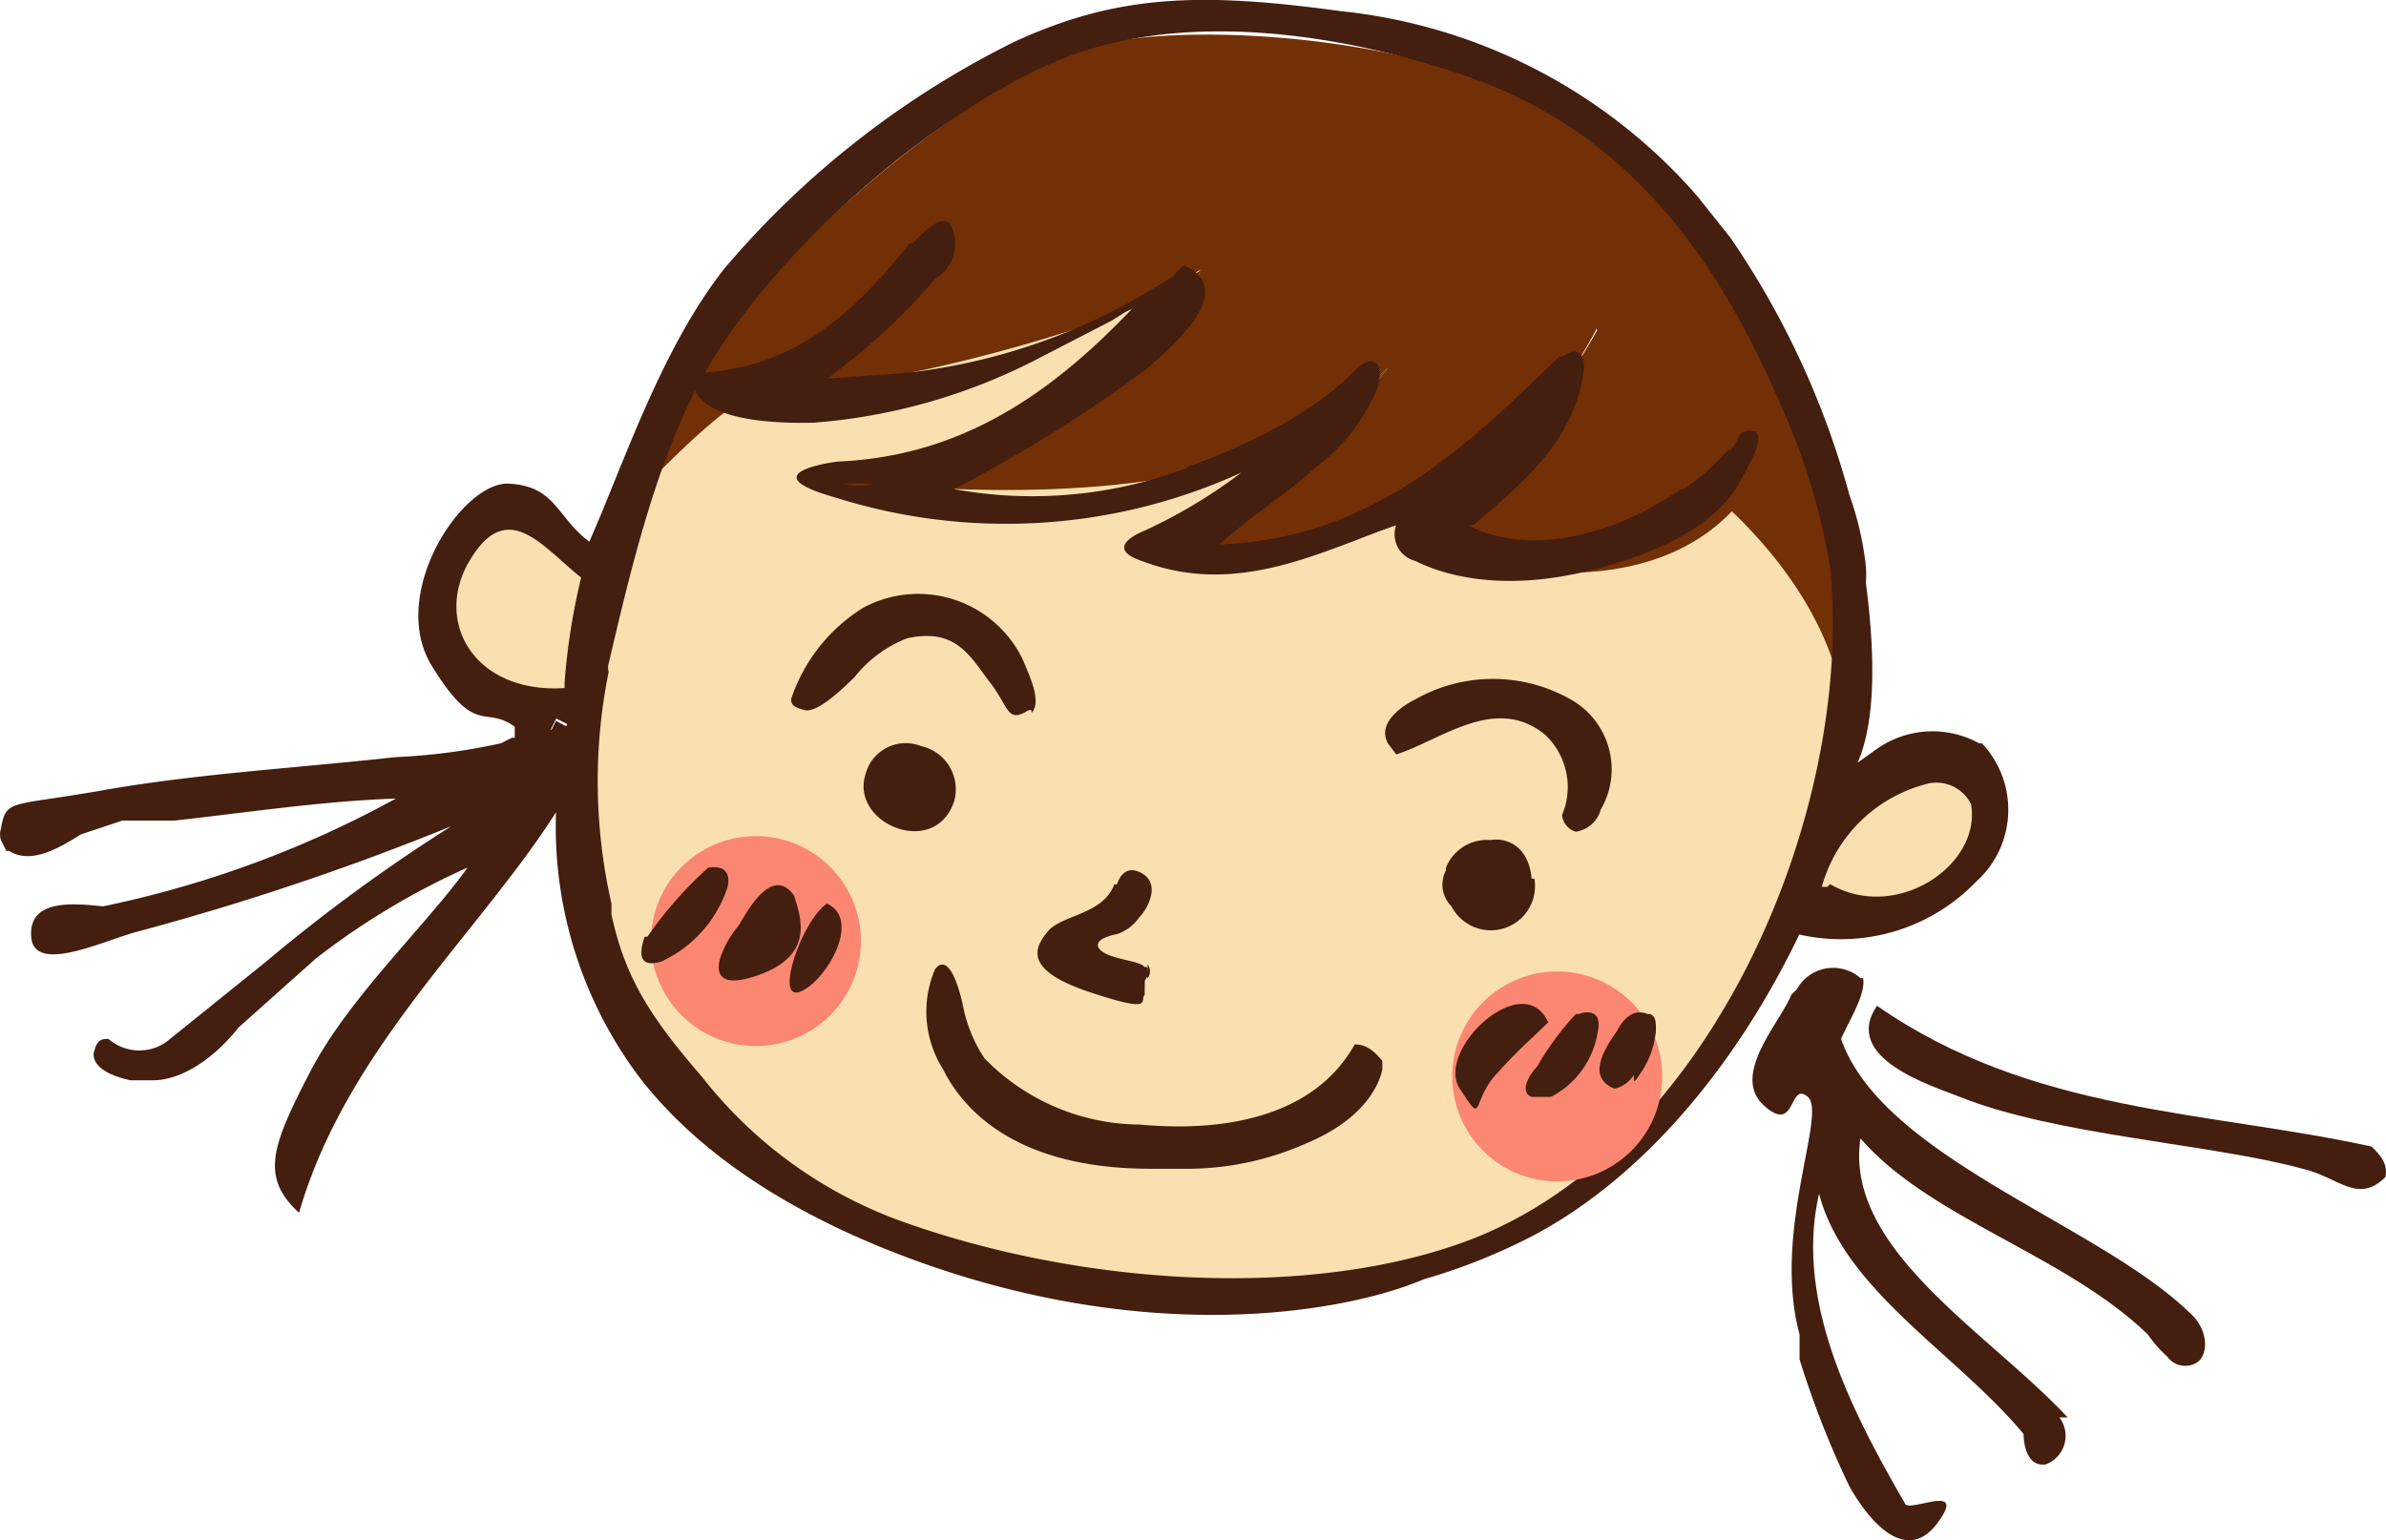 <svg height="70" viewBox="0 0 108.414 70" width="108.414" xmlns="http://www.w3.org/2000/svg"><path d="m78.721 26.33a26.617 26.617 0 0 0 -1.381-5.148c-.628 0-1.381.5-2.26 1.883-4.394 6.278-14.187 2.888-14.187 2.888l2.637-3.892c-5.4 4.645-12.555 3.767-14.564 3.641a56.875 56.875 0 0 0 6.905-5.65c-5.9 3.767-16.573 3.139-20.591 2.762a3.39 3.39 0 0 1 -1.507-.126h1.507c4.143-.377 11.049-6.529 13.685-8.789-3.641 1.883-14.815 4.771-16.95 4.143s-5.022 2.637-6.654 4.645-1.632 5.524-2.26 8.286a.628.628 0 0 0 0 .377 25.11 25.11 0 0 0 .126 10.55v.5c.628 2.888 1.758 4.645 4.143 7.408a20.214 20.214 0 0 0 9.04 6.529c8.412 3.013 18.833 3.641 25.738.879 11.552-4.269 17.829-19.838 16.573-30.886z" fill="#fae0b1" stroke="#fae0b1" stroke-width=".703" transform="translate(4.306 -.833)"/><path d="m31.58 20.508c2.134.753 13.309-2.26 16.95-4.143.879-.753 1.256-1.13 1.13-.753l-1.13.753c-2.637 2.26-9.542 8.412-13.685 8.789 4.018.377 14.564 1 20.591-2.762l2.764-2.511a9.291 9.291 0 0 1 -2.762 2.511 56.875 56.875 0 0 1 -6.905 5.65c1.883.126 9.165 1 14.564-3.641 3.013-4.394 7.157-10.17 2.888-3.39a14.941 14.941 0 0 1 -2.888 3.39l-2.637 3.892s9.793 3.39 14.187-2.888c.879-1.381 1.632-1.883 2.26-1.883l-.5-1.256c-2.386-5.65-6.278-12.932-14.941-15.82-5.273-1.758-13.434-2.26-17.452-1s-13.814 8.659-17.205 14.937a29.63 29.63 0 0 0 -2.009 4.517c1.758-1.755 5.022-5.019 6.78-4.392z" fill="#732f05" transform="translate(4.867 -3.172)"/><path d="m62.5 22.041s6.529 4.143 7.91 10.546 1.13-11.551-3.139-16.7a8.538 8.538 0 0 0 -9.671-2.887" fill="#732f05" transform="translate(13.248 -1.189)"/><path d="m23.374 24.943c-1.883-1.381-3.39-3.767-5.148-.628s.377 5.9 4.394 5.775v-.251a29.63 29.63 0 0 1 .753-4.9z" fill="#fae0b1" stroke="#fae0b1" stroke-width=".703" transform="translate(3.029 1.434)"/><path d="m71.845 31.827a6.654 6.654 0 0 0 -4.645 4.645h.251c3.139 1.758 6.905-.879 6.654-3.767a1.758 1.758 0 0 0 -2.26-.879z" fill="#fae0b1" stroke="#fae0b1" stroke-width=".703" transform="translate(15.702 3.714)"/><g fill="#441e0e"><g fill-rule="evenodd"><path d="m92.278 47.684c-1.256 1.256-2.134 0-3.767-.377-4.143-1.13-11.174-1.507-15.569-3.264-1.256-.5-5.4-1.758-3.767-4.143 7.031 4.9 15.066 4.771 22.474 6.4.378.38.751.757.629 1.384z" transform="translate(16.111 5.811)"/><path d="m35.031 30.527a2.009 2.009 0 0 1 1.507 2.511c-.879 2.637-4.771 1-4.018-1.256a1.883 1.883 0 0 1 2.511-1.256z" transform="translate(6.815 3.382)"/><path d="m21.351 29.6.5.251-.251.5-.5-.251z" transform="translate(3.922 3.179)"/></g><path d="m51.9 46.559c2.762-1.13 3.39-2.762 3.515-3.39v-.377c-.5-.628-.879-.753-1.256-.753-2.386 4.269-8.286 3.767-9.793 3.641a9.919 9.919 0 0 1 -7.031-3.013 6.654 6.654 0 0 1 -1-2.511c-.628-2.637-1.256-1.507-1.256-1.507a4.9 4.9 0 0 0 .377 4.52c1 2.009 3.515 4.52 9.416 4.52h1.883a13.309 13.309 0 0 0 5.148-1.13z" transform="translate(7.395 5.43)"/><path d="m57.425 35.662c-.126-1.381-1-1.883-1.883-1.758a2.009 2.009 0 0 0 -2.009 1.256v.126a1.381 1.381 0 0 0 .251 1.632 2.009 2.009 0 0 0 3.767-1.256z" transform="translate(12.168 4.274)"/><path d="m40.723 30.4c.5-.5-.126-1.758-.377-2.386a5.273 5.273 0 0 0 -7.282-2.386 7.784 7.784 0 0 0 -3.264 4.145c0 .251.126.377.628.5s1.507-.753 2.26-1.507a5.65 5.65 0 0 1 2.386-1.758c2.26-.5 2.888.879 3.767 2.009s.753 1.883 1.758 1.256h.126z" transform="translate(6.145 2.002)"/><path d="m59.964 35.014a1.381 1.381 0 0 0 1.13-1 3.641 3.641 0 0 0 -1.381-5.022 7.157 7.157 0 0 0 -7.031 0s-1.882.875-1.256 2.008l.377.5c2.009-.628 4.52-2.762 6.78-.879a3.264 3.264 0 0 1 .753 3.641.879.879 0 0 0 .628.753z" transform="translate(11.638 2.787)"/><path d="m42.726 39.028a.5.5 0 0 0 0-.628 1 1 0 0 1 -.126.628v-.128z" transform="translate(9.416 5.428)"/><path d="m43.537 40.025a1 1 0 0 0 .126-.628h-.126c-.251-.251-.753-.251-1.507-.5s-1-.753.251-1a2.009 2.009 0 0 0 1-.753c.377-.377 1-1.507.126-2.009s-1.13.5-1.13.5h-.126c-.5 1.381-2.386 1.381-3.013 2.134s-1.13 1.758 1.883 2.762 2.26.377 2.511.126z" transform="translate(8.479 4.556)"/><path d="m21.1 30.1.5.126.126-.377-.377-.251z" transform="translate(3.922 3.179)"/><path d="m68.2 31.453 1.13-.753z" transform="translate(15.957 3.46)"/><path d="m21.1 30.1.5.126.126-.377-.377-.251z" transform="translate(3.922 3.179)"/><path d="m21.1 30.1.5.126.126-.377-.377-.251z" transform="translate(3.922 3.179)"/><path d="m21.1 30.1.5.126.126-.377-.377-.251z" transform="translate(3.922 3.179)"/><path d="m91.229 37.276h-.129a4.394 4.394 0 0 0 -4.645.251l-.879.628c.5-1.13 1-3.39.377-8.161a5.4 5.4 0 0 0 0-.753 14.313 14.313 0 0 0 -.753-3.264 38.419 38.419 0 0 0 -5.4-11.677l-1.5-1.884a24.859 24.859 0 0 0 -16.2-8.416c-6.4-.879-10.17-.753-14.815 1.381a41.181 41.181 0 0 0 -13.185 10.3c-2.888 3.641-4.645 9.04-6.152 12.43-1.507-1.13-1.507-2.511-3.641-2.637s-5.522 5.026-3.513 8.286 2.386 1.758 3.767 2.762v.5h-.126l-.5.251a27.5 27.5 0 0 1 -4.771.628c-4.52.5-9.04.753-13.309 1.507s-4.394.377-4.645 1.758a.879.879 0 0 0 0 .5l.251.5h.126c1 .628 2.26-.126 3.264-.753l1.883-.628h2.383c3.39-.377 6.654-.879 10.044-1a47.836 47.836 0 0 1 -13.309 4.9c-1.256-.126-3.39-.377-3.264 1.381s3.39.126 4.9-.251a120.03 120.03 0 0 0 14.187-4.771 77.465 77.465 0 0 0 -8.412 6.152l-4.52 3.641a2.134 2.134 0 0 1 -2.643-.127c-.251 0-.5 0-.628.5-.126.251-.126 1 1.632 1.381h1c1.507 0 3.013-1.256 3.892-2.386l3.515-3.139a33.4 33.4 0 0 1 6.905-4.143c-1.883 2.637-5.4 5.9-7.157 9.291s-2.26 4.771-.5 6.4c2.134-7.408 8.161-12.681 11.676-18.205a18.959 18.959 0 0 0 3.892 12.179c1.883 2.386 5.148 5.273 11.049 7.659 11.559 4.653 20.976 2.893 24.491 1.386a26.868 26.868 0 0 0 4.771-1.883c4.9-2.511 9.291-7.533 12.3-13.811h-.126a8.538 8.538 0 0 0 8.161-2.386 4.394 4.394 0 0 0 .251-6.278zm-68.8-8.161c1.758-3.139 3.39-.753 5.148.628a29.63 29.63 0 0 0 -.753 4.771v.251c-4.024.251-5.905-2.888-4.398-5.65zm4.266 7.785-.5-.251.251-.5.5.251zm41.181 22.975c-7.031 2.637-17.326 2.135-25.738-.875a20.214 20.214 0 0 1 -9.04-6.529c-2.386-2.762-3.515-4.52-4.143-7.408v-.5a25.111 25.111 0 0 1 -.126-10.546.628.628 0 0 1 0-.377c1-4.269 2.134-9.04 4.143-12.806 3.39-6.278 11.676-13.058 17.2-14.941s12.3-.753 17.452 1c8.663 2.888 12.43 10.17 14.815 15.82a29.5 29.5 0 0 1 1.883 6.529c1.131 10.796-5.146 26.364-16.446 30.633zm16.324-16.075h-.251a6.654 6.654 0 0 1 4.645-4.645 1.758 1.758 0 0 1 2.134.879c.5 2.762-3.39 5.4-6.4 3.641z" transform="translate(-1.171 -3.492)"/><path d="m84.439 54.187c-4.139-4.018-13.939-7.031-15.82-12.43.377-.879 1.13-2.009 1-2.762h-.119a1.883 1.883 0 0 0 -2.888.5l-.251.251c-.504 1.254-2.761 3.643-1.261 5.024s1.13-1.13 2.009-.377-1.632 6.152-.377 10.8v1.13a42.311 42.311 0 0 0 2.268 5.777c1 1.758 2.637 3.515 4.018 1.632s-1.381-.377-1.507-.879c-2.386-4.143-5.022-9.165-3.892-14.062 1.13 4.394 6.278 7.282 9.291 10.923 0 .377.126 1.507 1 1.381a1.381 1.381 0 0 0 .628-2.134h.377c-3.641-3.895-10.17-7.661-9.415-12.684 3.139 3.641 9.291 5.273 13.058 8.914a5.524 5.524 0 0 0 .879 1 1 1 0 0 0 1.381.251c.5-.372.5-1.502-.379-2.255z" transform="translate(15.036 5.461)"/></g><path d="m33.859 40.465a4.771 4.771 0 1 1 -2.386-6.278 4.771 4.771 0 0 1 2.386 6.278z" fill="#fb8773" fill-rule="evenodd" transform="translate(4.848 4.242)"/><path d="m31.446 36.2c1.632.753-.126 3.641-1.256 4.018s.126-3.265 1.256-4.018z" fill="#441e0e" fill-rule="evenodd" transform="translate(6.131 4.866)"/><path d="m28.3 35.784c.251-1.13-.879-.879-.879-.879a17.7 17.7 0 0 0 -2.762 3.139h-.126c-.126.377-.5 1.507.753 1.13a5.65 5.65 0 0 0 3.014-3.39z" fill="#441e0e" transform="translate(4.76 4.529)"/><path d="m30.595 35.993c-1-1.381-2.134.753-2.511 1.381a4.394 4.394 0 0 0 -.753 1.256s-.879 1.883 1.632 1 2.008-2.507 1.632-3.637z" fill="#441e0e" transform="translate(5.476 4.696)"/><path d="m62.859 45.365a4.771 4.771 0 1 1 -2.386-6.278 4.771 4.771 0 0 1 2.386 6.278z" fill="#fb8773" fill-rule="evenodd" transform="translate(12.259 5.494)"/><path d="m58.058 40.671c-1.13-2.511-5.148 1.256-4.018 3.013s.5.628 1.632-.628 1.628-1.632 2.386-2.385z" fill="#441e0e" transform="translate(12.288 5.794)"/><path d="m59.668 40.969c.126-.628-.126-1-.879-.753h-.126a13.058 13.058 0 0 0 -1.757 2.384c-.251.251-.879 1.13-.251 1.381h.879a4.018 4.018 0 0 0 2.134-3.012z" fill="#441e0e" transform="translate(12.938 5.872)"/><path d="m60.868 42.978a4.018 4.018 0 0 0 .753-2.009c0-.377 0-.628-.251-.753h-.126c-.879-.377-1.381.753-1.381.753-.628.879-1.381 2.134-.126 2.637a1.381 1.381 0 0 0 .879-.628c.001.376.001.376.252 0z" fill="#441e0e" transform="translate(13.621 5.873)"/><g fill="#732f05"><path d="m43.7 14.183 1.13-.753c.251-.377-.251 0-1.13.753z" transform="translate(9.697 -.99)"/><path d="m55.3 21.723a14.941 14.941 0 0 0 2.888-3.39c4.143-6.78.125-1.004-2.888 3.39z" transform="translate(12.661 -.495)"/><path d="m49.2 19.311a9.291 9.291 0 0 0 2.762-2.511z" transform="translate(11.102 -.092)"/></g><path d="m74.524 21.042h-.124c-.5-.126-.628.251-.753.5l-.251.377h-.126l-.251.251a9.542 9.542 0 0 1 -1.758 1.507h-.126a15.066 15.066 0 0 1 -2.762 1.507c-4.394 1.758-6.905.126-6.905.126h.251c2.009-1.758 4.645-3.767 5.022-7.157 0-1-.628-.753-1-.5h-.131c-4.269 4.143-8.538 8.286-15.443 8.538 1.381-1.256 3.013-2.26 4.394-3.515a8.538 8.538 0 0 0 2.639-3.266 2.134 2.134 0 0 0 .251-1c0-.628-.5-.753-1.13-.126-2.637 2.762-7.659 4.394-7.659 4.394h.126a19.837 19.837 0 0 1 -10.672 1 66.669 66.669 0 0 0 8.663-5.4c1-.879 4.394-3.641 1.758-4.771l-.5.5a27.371 27.371 0 0 1 -12.179 4.394l-3.515.251a28.375 28.375 0 0 0 4.9-4.52 1.883 1.883 0 0 0 .753-2.386c-.377-.753-1.381.377-1.758.753h-.138c-2.511 3.139-5.273 5.775-9.793 5.9 0 0-1 2.386 5.4 2.26a26.492 26.492 0 0 0 9.922-2.759l3.641-1.88 1-.628.251-.251c-3.641 3.892-7.784 7.031-13.685 7.282 0 0-4.143.5-.126 1.632a25.738 25.738 0 0 0 18.456-1.13 23.73 23.73 0 0 1 -4.394 2.637s-2.009.753-.126 1.381c4.269 1.632 8.035-.377 11.551-1.632a1.256 1.256 0 0 0 .879 1.632c1 .5 4.143 1.758 9.416 0 3.139-1 4.645-2.386 5.273-3.515s1.135-2.009.759-2.386z" fill="#441e0e" transform="translate(5.239 -1.446)"/><path d="m33.107 21h-1.507a3.39 3.39 0 0 0 1.507 0z" fill="#732f05" transform="translate(6.605 .982)"/></svg>